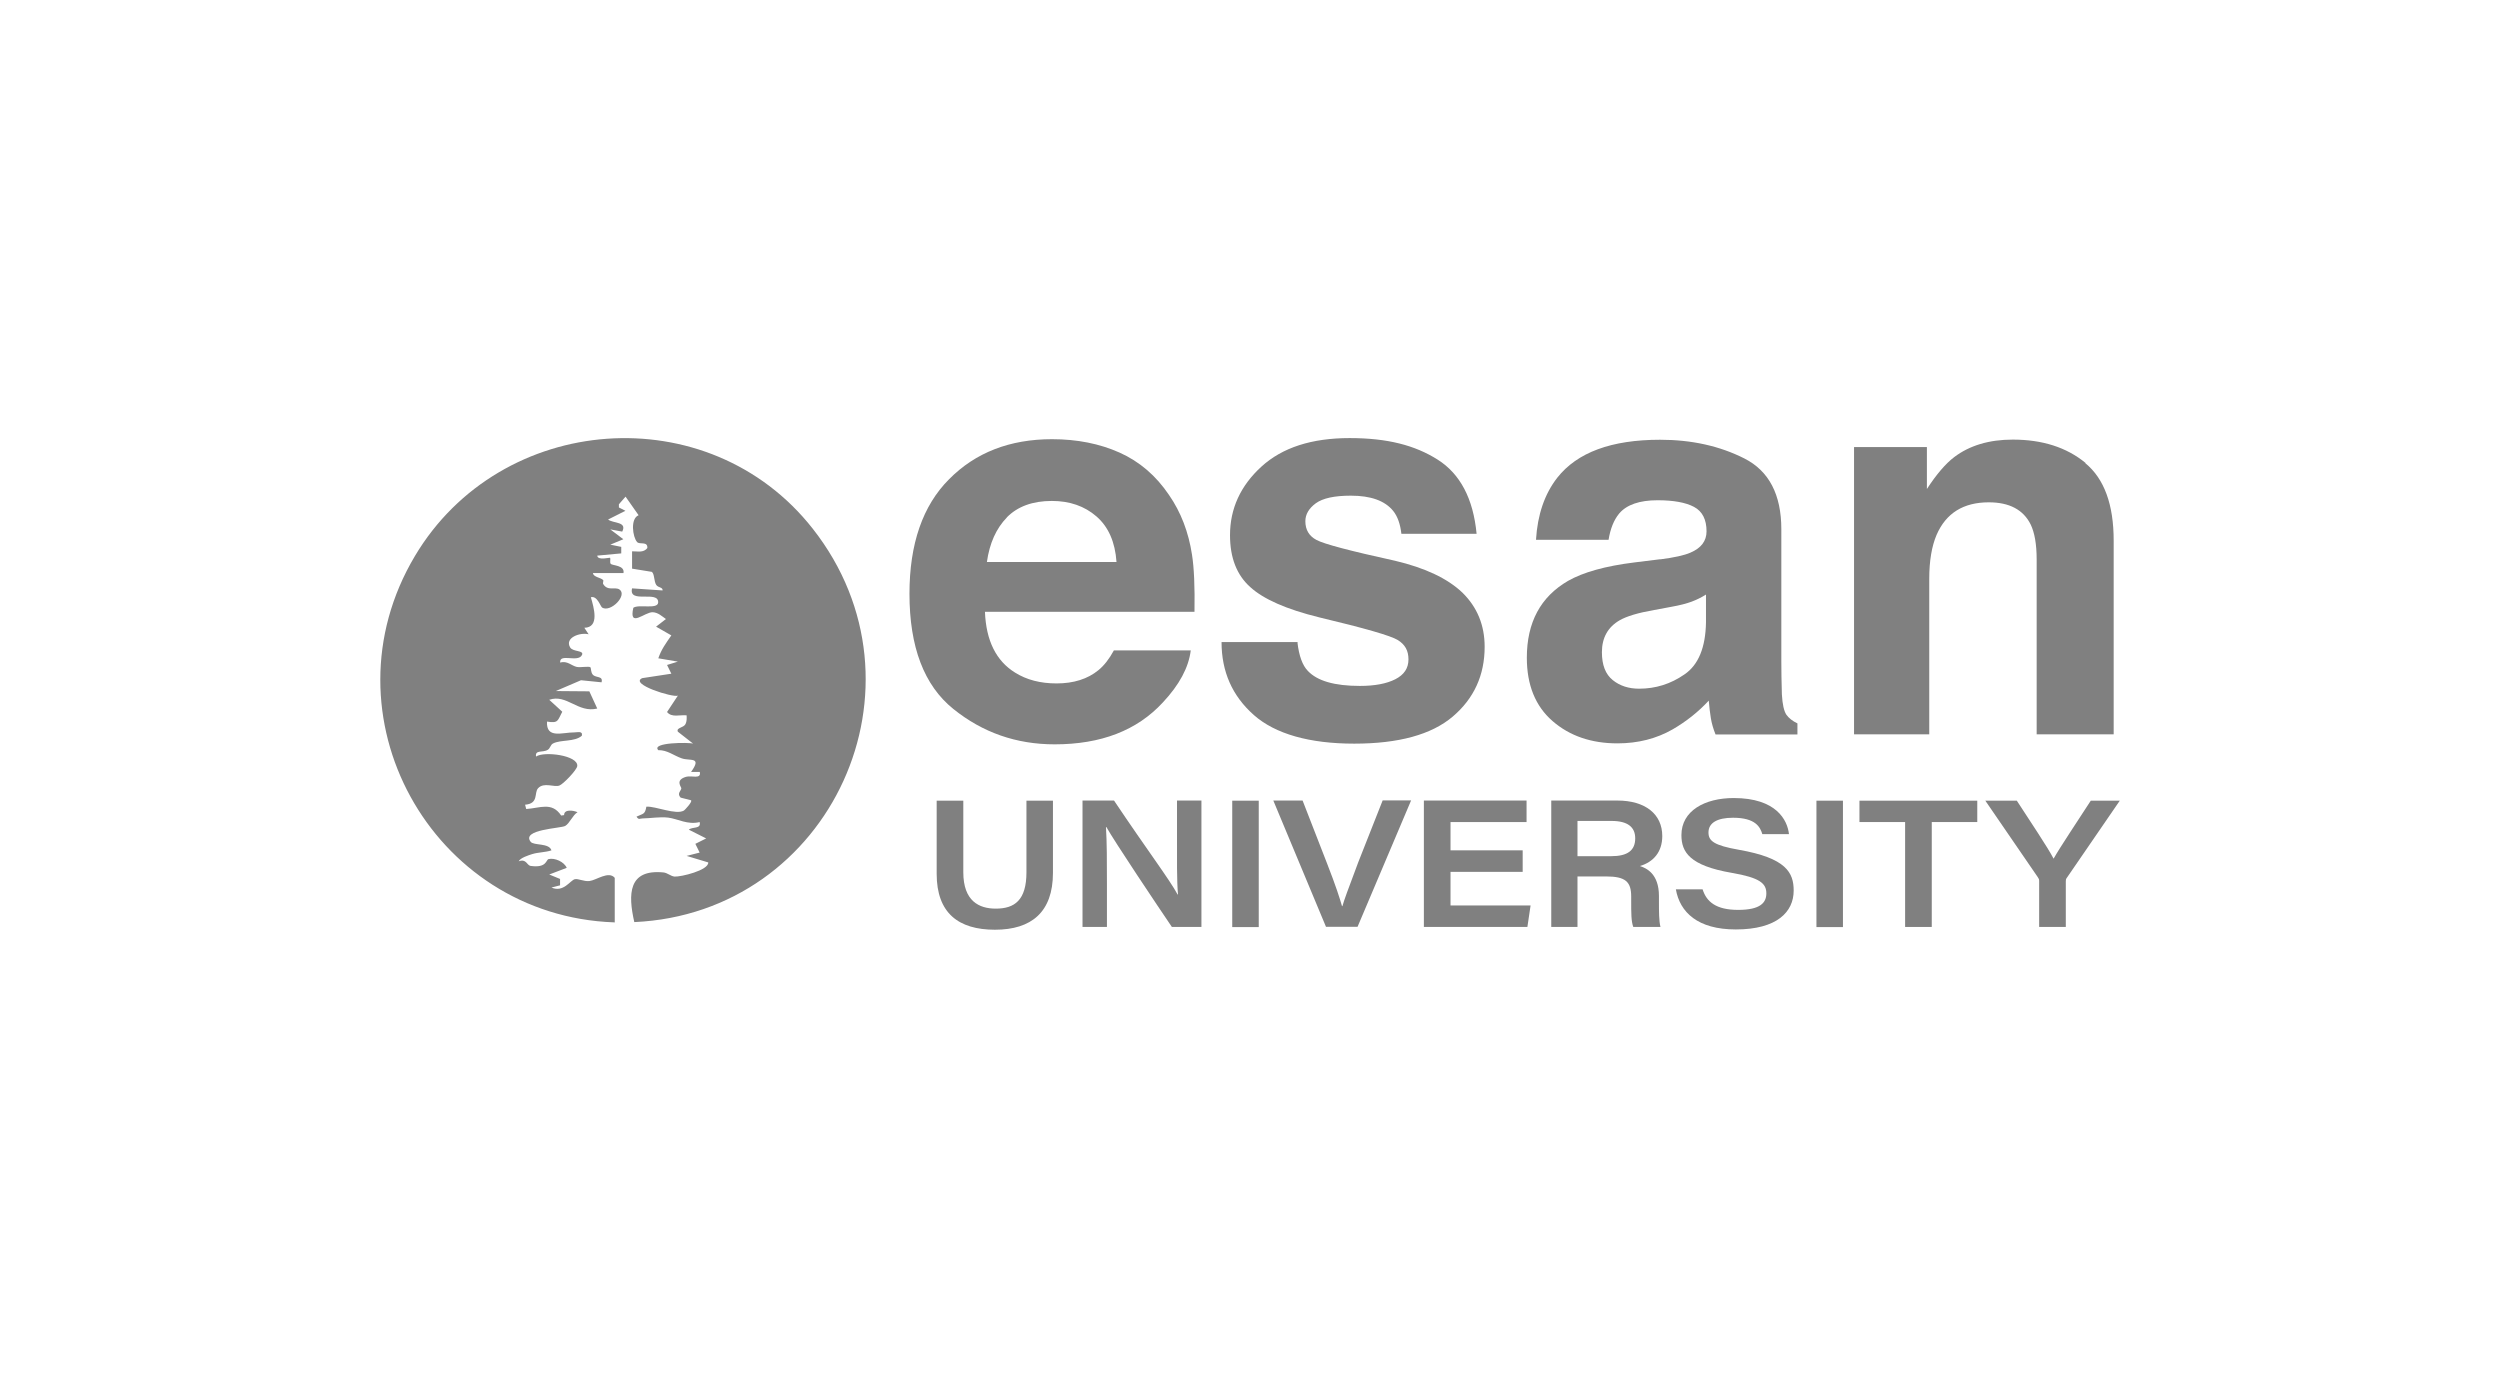 <svg xmlns="http://www.w3.org/2000/svg" id="Capa_1" data-name="Capa 1" viewBox="0 0 180.16 100"><defs><style>      .cls-1 {        fill: gray;      }    </style></defs><path class="cls-1" d="M44.27,66.47c-13.18-.46-21.21-14.92-14.37-26.4,6.17-10.36,21.17-11.52,28.67-1.97,8.87,11.29,1.32,27.71-12.86,28.35-.46-2.03-.43-3.82,2.09-3.58.31.03.52.27.81.3.45.03,2.46-.45,2.43-1.02l-1.56-.47.94-.24-.31-.63.78-.39-1.25-.63c.24-.23.91-.02.78-.55-.86.22-1.57-.23-2.27-.32-.61-.07-1.25.05-1.85.06-.19,0-.27.13-.43-.13.48-.23.61-.14.71-.72.67-.04,2.14.62,2.71.28.04-.02.63-.63.51-.74l-.75-.19c-.29-.3.04-.5.05-.67,0-.11-.47-.59.34-.83.39-.12,1.11.21.99-.35h-.63c.81-1.13-.07-.77-.67-.98-.56-.19-1.05-.61-1.69-.59-.55-.57,2.26-.57,2.51-.47l-1.1-.86c-.14-.3.41-.27.55-.55.1-.2.09-.42.08-.63-.48-.05-1.08.18-1.41-.24l.78-1.18c-.34.16-3.52-.83-2.57-1.26l2.1-.32-.31-.63.78-.24-1.41-.24c.22-.64.53-1.06.94-1.65l-1.1-.63.71-.55c-.29-.2-.56-.47-.95-.49-.57-.03-1.74,1.18-1.4-.32.39-.28,1.76.14,1.79-.38.05-.91-2.16.12-1.88-1.02l2.2.15c.02-.25-.31-.18-.46-.4-.17-.26-.12-.81-.32-.94l-1.42-.23v-1.25c.37-.01.83.13,1.1-.24.03-.51-.56-.22-.74-.43-.32-.36-.5-1.69.11-1.93l-.94-1.34-.48.55v.23s.47.24.47.24l-1.25.63c.38.29,1.39.14,1.02.87l-.86-.16.94.71-.94.39.79.16v.47s-1.73.16-1.73.16c.03.38.91.12.93.16.04.09-.04.33.04.43.12.14,1.03.09.92.67h-2.2c.03.3.59.32.74.51.04.04-.05.21,0,.28.32.53.86.18,1.17.39.6.41-.62,1.67-1.24,1.31-.13-.07-.35-.88-.82-.75.21.73.65,2.18-.47,2.2l.31.47c-.62-.16-1.75.25-1.33.95.2.33,1.02.19.85.54-.28.58-1.65-.16-1.57.55.5-.16.82.23,1.19.31.27.06.89-.07.99.03.05.05.02.36.17.53.23.25.76.07.63.55l-1.48-.15-1.82.78,2.42.02.57,1.24c-1.39.34-2.2-1.07-3.46-.63l.94.86c-.34.63-.26.85-1.1.71-.07,1.27,1.13.77,1.96.78.24,0,.63-.13.55.24-.52.46-1.53.27-2.08.56-.18.09-.2.35-.37.45-.36.23-.94-.02-.85.49.57-.4,3.04-.09,2.97.68-.02.28-1.01,1.31-1.29,1.41-.38.14-1.11-.26-1.53.19-.31.32.07,1.11-.94,1.19l.08.31c.99-.06,1.85-.54,2.52.47l.21-.03c0-.44.65-.35.97-.21-.36.22-.57.81-.89.99s-3.18.25-2.49,1.14c.22.29,1.33.07,1.5.62-.45.15-.94.13-1.39.27-.25.08-.86.27-.97.52.55-.21.59.29.85.33,1.18.17,1.11-.44,1.3-.49.45-.11,1.13.2,1.31.63l-1.26.48.78.32v.46s-.62.16-.62.16c.87.38,1.35-.52,1.68-.6.25-.06.66.18,1.06.13.5-.06,1.38-.75,1.82-.23v3.22Z"></path><g><path class="cls-1" d="M80.67,32.61c1.45.65,2.64,1.67,3.58,3.07.85,1.23,1.4,2.66,1.65,4.29.15.95.21,2.32.18,4.12h-15.1c.08,2.08.81,3.54,2.17,4.38.83.52,1.82.78,2.99.78,1.23,0,2.24-.32,3.01-.95.42-.34.79-.82,1.12-1.43h5.54c-.15,1.23-.82,2.48-2.01,3.75-1.86,2.02-4.46,3.02-7.8,3.02-2.76,0-5.19-.85-7.3-2.55s-3.16-4.47-3.16-8.3c0-3.59.95-6.35,2.86-8.26,1.9-1.92,4.38-2.88,7.41-2.88,1.8,0,3.43.32,4.88.97ZM72.56,37.29c-.77.79-1.25,1.86-1.44,3.21h9.34c-.1-1.44-.58-2.53-1.44-3.28s-1.94-1.12-3.22-1.12c-1.39,0-2.47.4-3.24,1.18Z"></path><path class="cls-1" d="M93.5,46.3c.11.96.36,1.65.75,2.05.68.72,1.92,1.08,3.75,1.08,1.07,0,1.92-.16,2.55-.48.63-.32.95-.79.95-1.43s-.25-1.07-.76-1.39c-.51-.32-2.4-.86-5.67-1.64-2.36-.58-4.02-1.31-4.98-2.19-.96-.86-1.45-2.1-1.45-3.73,0-1.91.75-3.56,2.26-4.94,1.51-1.38,3.63-2.06,6.36-2.06s4.71.52,6.34,1.55,2.57,2.82,2.81,5.35h-5.42c-.08-.7-.27-1.25-.59-1.65-.6-.74-1.62-1.1-3.05-1.1-1.18,0-2.02.18-2.53.55-.5.37-.75.8-.75,1.29,0,.62.27,1.07.8,1.35.53.29,2.42.79,5.66,1.5,2.16.51,3.78,1.27,4.86,2.3,1.06,1.04,1.6,2.34,1.6,3.9,0,2.05-.77,3.73-2.3,5.03s-3.9,1.95-7.1,1.95-5.68-.69-7.23-2.06c-1.56-1.38-2.33-3.13-2.33-5.26h5.5Z"></path><path class="cls-1" d="M119.64,40.31c1.01-.13,1.73-.29,2.17-.48.78-.33,1.17-.84,1.17-1.54,0-.85-.3-1.44-.9-1.76s-1.48-.48-2.63-.48c-1.3,0-2.22.32-2.76.95-.39.47-.64,1.1-.77,1.9h-5.23c.11-1.81.62-3.3,1.53-4.47,1.44-1.83,3.91-2.74,7.41-2.74,2.28,0,4.3.45,6.08,1.35,1.77.9,2.66,2.6,2.66,5.1v9.51c0,.66.01,1.46.04,2.4.04.71.15,1.19.32,1.45.18.25.44.46.8.63v.8h-5.9c-.17-.42-.28-.81-.34-1.18-.06-.37-.11-.79-.15-1.26-.75.81-1.62,1.5-2.6,2.07-1.17.67-2.5,1.01-3.98,1.01-1.89,0-3.45-.54-4.68-1.61-1.23-1.07-1.85-2.59-1.85-4.56,0-2.55.99-4.39,2.97-5.54,1.09-.62,2.68-1.07,4.79-1.33l1.86-.23ZM122.95,42.84c-.35.22-.7.39-1.05.52-.35.13-.84.26-1.46.37l-1.23.23c-1.16.2-1.99.45-2.49.74-.85.49-1.28,1.26-1.28,2.3,0,.93.26,1.59.78,2.01s1.16.62,1.9.62c1.19,0,2.28-.34,3.27-1.03,1-.68,1.52-1.93,1.55-3.75v-2.02Z"></path><path class="cls-1" d="M150.28,33.38c1.36,1.12,2.04,2.98,2.04,5.58v13.96h-5.55v-12.61c0-1.09-.15-1.93-.43-2.51-.53-1.07-1.54-1.6-3.02-1.6-1.83,0-3.08.78-3.76,2.34-.35.82-.53,1.88-.53,3.16v11.22h-5.42v-20.7h5.25v3.02c.69-1.06,1.35-1.83,1.97-2.3,1.11-.84,2.52-1.26,4.22-1.26,2.13,0,3.88.56,5.24,1.68Z"></path></g><g><path class="cls-1" d="M69.42,57.7v5.16c0,2.08,1.14,2.62,2.34,2.62,1.35,0,2.21-.6,2.21-2.62v-5.16h1.91v5.2c0,2.83-1.55,4.1-4.18,4.1s-4.2-1.2-4.2-4.03v-5.27h1.91Z"></path><path class="cls-1" d="M78.01,66.8v-9.11h2.27c2.39,3.57,4.03,5.73,4.58,6.77h.03c-.09-1.03-.07-2.65-.07-4.14v-2.63h1.76v9.11h-2.13c-1.02-1.5-4.14-6.16-4.72-7.2h-.03c.07,1.14.07,2.43.07,4.05v3.15h-1.76Z"></path><path class="cls-1" d="M90.71,57.7v9.11h-1.91v-9.11h1.91Z"></path><path class="cls-1" d="M95.56,66.8l-3.8-9.11h2.11l1.75,4.5c.66,1.69.93,2.55,1.09,3.11h.03c.14-.5.36-1.07,1.14-3.16l1.76-4.46h2.05l-3.86,9.11h-2.26Z"></path><path class="cls-1" d="M109.73,62.83h-5.2v2.42h5.77l-.23,1.55h-7.46v-9.11h7.4v1.55h-5.48v2.04h5.2v1.55Z"></path><path class="cls-1" d="M113.68,63.16v3.64h-1.89v-9.11h4.76c2.02,0,3.24.98,3.24,2.56,0,1.15-.64,1.87-1.61,2.16.45.15,1.37.54,1.37,2.16v.44c0,.65,0,1.37.11,1.79h-1.96c-.15-.4-.15-.99-.15-1.89v-.3c0-1.06-.4-1.45-1.81-1.45h-2.06ZM113.68,61.7h2.43c1.19,0,1.73-.42,1.73-1.29,0-.81-.55-1.25-1.7-1.25h-2.46v2.54Z"></path><path class="cls-1" d="M122.7,64.1c.28.88.96,1.47,2.56,1.47s2.03-.52,2.03-1.19c0-.71-.45-1.13-2.5-1.48-3.02-.52-3.62-1.49-3.62-2.72,0-1.75,1.68-2.67,3.77-2.67,3.07,0,3.87,1.59,3.98,2.6h-1.92c-.15-.5-.48-1.18-2.11-1.18-1.14,0-1.77.37-1.77,1.06,0,.6.37.93,2.2,1.25,3.4.6,3.94,1.64,3.94,2.94,0,1.54-1.21,2.8-4.17,2.8-2.75,0-4.03-1.24-4.32-2.89h1.92Z"></path><path class="cls-1" d="M132.81,57.7v9.11h-1.91v-9.11h1.91Z"></path><path class="cls-1" d="M137.29,59.24h-3.29v-1.54h8.49v1.54h-3.28v7.56h-1.92v-7.56Z"></path><path class="cls-1" d="M146.95,66.8v-3.32c0-.11-.03-.17-.1-.27l-3.78-5.51h2.27c.95,1.47,2.22,3.35,2.65,4.18.46-.82,1.73-2.71,2.68-4.18h2.09l-3.83,5.58c-.05.07-.06.12-.06.23v3.29h-1.92Z"></path></g></svg>